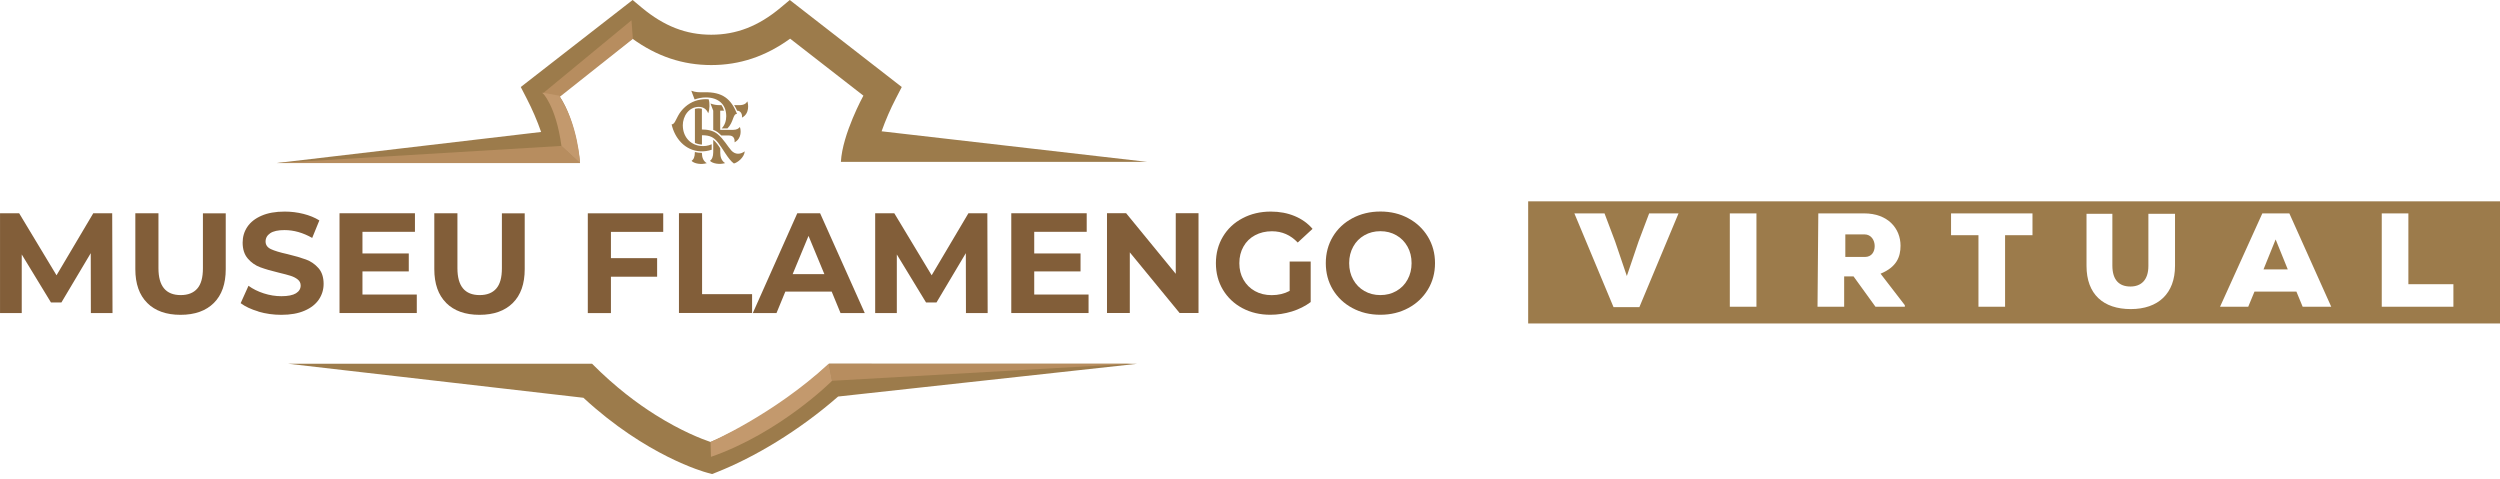 <svg width="355" height="68" viewBox="0 0 355 68" fill="none" xmlns="http://www.w3.org/2000/svg">
<g clip-path="url(#clip0_18_1218)">
<g clip-path="url(#clip1_18_1218)">
<g clip-path="url(#clip2_18_1218)">
<path d="M12.903 44.451L12.886 35.948L8.718 42.953H7.238L3.087 36.132V44.451H0.004V30.282H2.719L8.026 39.091L13.245 30.282H15.933L15.977 44.451H12.903Z" fill="#825E39"/>
<path d="M20.907 43.014C19.778 41.894 19.217 40.291 19.217 38.216V30.282H22.501V38.093C22.501 40.633 23.552 41.902 25.663 41.902C26.687 41.902 27.475 41.596 28.009 40.983C28.552 40.37 28.815 39.407 28.815 38.102V30.291H32.055V38.224C32.055 40.3 31.495 41.902 30.365 43.023C29.235 44.144 27.659 44.705 25.636 44.705C23.613 44.705 22.037 44.144 20.907 43.023V43.014Z" fill="#825E39"/>
<path d="M36.696 44.232C35.654 43.925 34.814 43.531 34.174 43.05L35.286 40.58C35.891 41.027 36.617 41.386 37.449 41.657C38.29 41.929 39.122 42.06 39.963 42.06C40.891 42.06 41.583 41.92 42.029 41.648C42.476 41.368 42.695 41 42.695 40.545C42.695 40.203 42.563 39.923 42.301 39.704C42.038 39.486 41.697 39.302 41.285 39.17C40.873 39.039 40.313 38.89 39.612 38.724C38.535 38.47 37.651 38.207 36.959 37.953C36.267 37.699 35.681 37.287 35.19 36.718C34.7 36.149 34.455 35.396 34.455 34.45C34.455 33.627 34.673 32.883 35.12 32.217C35.567 31.552 36.241 31.017 37.134 30.632C38.027 30.238 39.131 30.045 40.427 30.045C41.329 30.045 42.213 30.151 43.08 30.369C43.947 30.588 44.7 30.895 45.348 31.298L44.333 33.785C43.019 33.04 41.714 32.672 40.401 32.672C39.481 32.672 38.807 32.821 38.369 33.119C37.931 33.417 37.712 33.811 37.712 34.292C37.712 34.774 37.966 35.142 38.474 35.378C38.982 35.615 39.752 35.851 40.795 36.079C41.872 36.333 42.756 36.596 43.448 36.85C44.14 37.103 44.727 37.515 45.217 38.067C45.707 38.618 45.953 39.372 45.953 40.317C45.953 41.123 45.725 41.867 45.278 42.533C44.823 43.198 44.149 43.733 43.247 44.118C42.345 44.512 41.241 44.705 39.945 44.705C38.824 44.705 37.738 44.556 36.696 44.249V44.232Z" fill="#825E39"/>
<path d="M59.184 41.815V44.451H48.212V30.282H58.922V32.918H51.469V35.991H58.046V38.54H51.469V41.824H59.184V41.815Z" fill="#825E39"/>
<path d="M63.361 43.014C62.232 41.894 61.671 40.291 61.671 38.216V30.282H64.955V38.093C64.955 40.633 66.006 41.902 68.117 41.902C69.141 41.902 69.929 41.596 70.463 40.983C71.006 40.37 71.269 39.407 71.269 38.102V30.291H74.509V38.224C74.509 40.3 73.949 41.902 72.819 43.023C71.689 44.144 70.113 44.705 68.09 44.705C66.067 44.705 64.491 44.144 63.361 43.023V43.014Z" fill="#825E39"/>
<path d="M86.752 32.909V36.657H93.311V39.293H86.752V44.459H83.468V30.291H94.178V32.926H86.752V32.909Z" fill="#825E39"/>
<path d="M96.411 30.273H99.695V41.771H106.796V44.442H96.411V30.273Z" fill="#825E39"/>
<path d="M118.093 41.412H111.516L110.264 44.451H106.901L113.215 30.282H116.455L122.795 44.451H119.354L118.102 41.412H118.093ZM117.06 38.925L114.809 33.496L112.558 38.925H117.051H117.06Z" fill="#825E39"/>
<path d="M137.166 44.451L137.148 35.948L132.98 42.953H131.5L127.349 36.132V44.451H124.275V30.282H126.99L132.297 39.091L137.516 30.282H140.204L140.248 44.451H137.174H137.166Z" fill="#825E39"/>
<path d="M154.575 41.815V44.451H143.602V30.282H154.312V32.918H146.86V35.991H153.436V38.54H146.86V41.824H154.575V41.815Z" fill="#825E39"/>
<path d="M170.189 30.273V44.442H167.5L160.433 35.834V44.442H157.193V30.273H159.908L166.957 38.881V30.273H170.198H170.189Z" fill="#825E39"/>
<path d="M183.123 37.139H186.118V42.892C185.347 43.47 184.454 43.916 183.447 44.232C182.431 44.538 181.415 44.696 180.391 44.696C178.919 44.696 177.597 44.381 176.424 43.759C175.25 43.137 174.331 42.261 173.657 41.149C172.991 40.037 172.658 38.776 172.658 37.375C172.658 35.974 172.991 34.713 173.657 33.601C174.322 32.489 175.25 31.613 176.441 30.991C177.632 30.361 178.963 30.045 180.452 30.045C181.695 30.045 182.816 30.256 183.832 30.676C184.848 31.096 185.697 31.701 186.38 32.497L184.279 34.441C183.263 33.373 182.046 32.839 180.618 32.839C179.716 32.839 178.911 33.032 178.21 33.408C177.51 33.785 176.958 34.319 176.573 35.011C176.179 35.702 175.986 36.491 175.986 37.375C175.986 38.26 176.179 39.039 176.573 39.722C176.967 40.414 177.51 40.948 178.201 41.333C178.893 41.718 179.69 41.911 180.583 41.911C181.529 41.911 182.378 41.71 183.132 41.307V37.156L183.123 37.139Z" fill="#825E39"/>
<path d="M192.037 43.741C190.855 43.111 189.936 42.235 189.261 41.123C188.596 40.011 188.263 38.759 188.263 37.366C188.263 35.974 188.596 34.722 189.261 33.609C189.927 32.497 190.855 31.622 192.037 30.991C193.22 30.361 194.542 30.037 196.013 30.037C197.484 30.037 198.807 30.352 199.98 30.991C201.154 31.622 202.082 32.497 202.756 33.609C203.43 34.722 203.772 35.974 203.772 37.366C203.772 38.759 203.43 40.011 202.756 41.123C202.082 42.235 201.154 43.111 199.98 43.741C198.807 44.372 197.484 44.696 196.013 44.696C194.542 44.696 193.22 44.381 192.037 43.741ZM198.281 41.324C198.956 40.939 199.49 40.405 199.866 39.713C200.252 39.021 200.444 38.242 200.444 37.366C200.444 36.49 200.252 35.702 199.866 35.019C199.481 34.328 198.956 33.793 198.281 33.408C197.607 33.023 196.854 32.83 196.013 32.83C195.172 32.83 194.419 33.023 193.745 33.408C193.071 33.793 192.537 34.328 192.16 35.019C191.775 35.711 191.582 36.49 191.582 37.366C191.582 38.242 191.775 39.03 192.16 39.713C192.545 40.405 193.071 40.939 193.745 41.324C194.419 41.71 195.172 41.902 196.013 41.902C196.854 41.902 197.607 41.71 198.281 41.324Z" fill="#825E39"/>
<path d="M82.364 23.145C82.364 23.145 81.83 17.137 79.396 13.582L89.799 5.491C93.284 8.013 96.962 9.239 100.999 9.239C105.036 9.239 108.714 8.013 112.2 5.491L122.603 13.582C122.603 13.582 119.617 19.02 119.407 22.987H162.912L125.186 18.644C125.747 17.067 126.421 15.5 127.227 13.95L128.05 12.356L112.147 0L110.816 1.112C107.69 3.722 104.563 4.93 100.991 4.93C97.418 4.93 94.3 3.713 91.165 1.112L89.834 0L73.949 12.356L74.772 13.95C75.587 15.526 76.278 17.129 76.839 18.74L39.289 23.154H82.356L82.364 23.145ZM120.79 18.136L120.825 18.04C120.825 18.04 120.808 18.11 120.79 18.136Z" fill="#9C7B4B"/>
<path d="M123.768 51.649H117.76C112.462 56.658 106.201 60.546 100.894 62.762C99.651 62.341 96.726 61.212 93.083 58.917C90.552 57.332 87.373 54.977 84.072 51.649H40.891L82.846 56.483C91.787 64.741 99.966 67.009 100.439 67.131L101.122 67.315L101.779 67.053C107.094 64.951 113.417 61.203 119.013 56.308L161.484 51.658H123.768V51.649Z" fill="#9C7B4B"/>
<path d="M160.749 51.649L118.154 54.075L117.673 51.649H160.749Z" fill="#B78D5F"/>
<path d="M118.154 54.075C118.154 54.075 110.825 61.439 100.955 64.872L100.894 62.762C100.894 62.762 109.826 58.891 117.673 51.649L118.154 54.075Z" fill="#C3996D"/>
<path fill-rule="evenodd" clip-rule="evenodd" d="M98.67 21.586C98.67 22.295 98.503 22.628 98.205 22.847C98.582 23.241 99.554 23.407 100.36 23.171C99.843 22.847 99.677 22.339 99.668 21.709C99.335 21.709 98.994 21.674 98.67 21.586ZM102.277 21.717V21.069C102.006 20.649 101.673 20.167 101.279 19.852V21.604C101.279 22.234 101.113 22.628 100.815 22.838C101.192 23.232 102.164 23.399 102.969 23.162C102.444 22.838 102.277 22.252 102.277 21.709V21.717ZM105.36 16.7C106.472 16.139 106.262 14.747 106.122 14.397C105.938 14.721 105.605 14.931 104.975 14.931H104.248C104.405 15.167 104.546 15.439 104.677 15.719C105.255 15.719 105.43 16.341 105.351 16.7H105.36ZM103.512 19.239C104.125 19.239 104.362 19.651 104.309 20.211C105.386 19.642 105.202 18.39 105.062 18.031C104.887 18.25 104.642 18.442 104.055 18.442H102.269V15.719H102.812C102.733 15.421 102.61 15.158 102.453 14.931H102.216C101.761 14.931 101.332 14.869 100.885 14.694L101.279 15.719V18.442C101.752 18.6 102.076 18.88 102.426 19.239H103.512ZM102.488 18.232H103.302C104.204 17.313 104.046 16.166 104.659 16.166C103.81 14.055 102.628 13.039 99.992 13.101C99.195 13.109 98.818 13.118 98.162 12.882L98.635 14.125C99.09 13.959 99.659 13.836 100.237 13.836C101.953 13.836 103.127 14.773 103.127 16.498C103.127 17.137 102.925 17.777 102.488 18.223V18.232ZM96.962 17.821C96.962 19.318 97.916 20.526 99.423 20.719C99.966 20.789 100.57 20.719 101.06 20.483V21.262C100.517 21.437 99.992 21.516 99.458 21.49C97.295 21.376 95.832 19.686 95.368 17.663C95.771 17.663 95.929 17.085 96.288 16.437C96.804 15.482 97.689 14.694 98.713 14.335C99.151 14.186 99.685 14.081 100.228 14.081C100.36 14.081 100.491 14.081 100.622 14.099C100.806 14.554 100.78 15.605 100.561 16.087C100.325 15.439 99.79 15.176 99.23 15.176C97.838 15.176 96.953 16.463 96.953 17.838L96.962 17.821ZM99.668 15.439V18.39C100.377 18.39 101.244 18.504 101.883 19.029C102.812 19.8 103.32 20.789 103.845 21.367C104.414 21.989 105.132 21.936 105.754 21.49C105.675 22.409 104.668 23.119 104.213 23.215C103.433 22.672 102.619 21.087 101.988 20.281C101.393 19.511 100.859 19.204 99.677 19.204V20.526C99.335 20.518 98.994 20.43 98.678 20.299V15.465C99.011 15.369 99.335 15.351 99.677 15.447L99.668 15.439Z" fill="#9C7B4B"/>
<path d="M89.668 2.881L77.022 13.311L79.159 14.011L89.869 5.517" fill="#B78D5F"/>
<path fill-rule="evenodd" clip-rule="evenodd" d="M39.289 23.145L79.728 20.719L82.364 23.145H39.289Z" fill="#B78D5F"/>
<path d="M79.387 13.582L77.005 13.153C77.005 13.153 78.923 14.896 79.728 20.728L82.364 23.154C82.364 23.154 82.128 17.68 79.396 13.591L79.387 13.582Z" fill="#C3996D"/>
</g>
</g>
</g>
<path d="M266.207 34.941C266.207 34.113 265.706 33.284 264.76 33.284H262.036V36.488H264.817C265.761 36.488 266.207 35.77 266.207 34.941Z" fill="#9C7B4B"/>
<path d="M323.141 34.002L321.417 38.256H324.864L323.141 34.002Z" fill="#9C7B4B"/>
<path d="M217 45.933H355V28.589H217V45.933ZM338.209 30.301H341.99V40.355H348.383V43.558H338.209V30.301ZM321.251 30.301H325.087L331.036 43.558H326.978L326.088 41.404H320.138L319.249 43.558H315.246L321.251 30.301ZM296.174 30.357H299.956V37.703C299.956 39.802 300.957 40.686 302.514 40.686C304.014 40.686 305.071 39.802 305.071 37.758V30.357H308.852V37.758C308.852 41.68 306.462 43.89 302.569 43.89C298.677 43.89 296.286 41.791 296.286 37.758V30.357H296.174ZM277.048 30.301H288.613V33.395H284.721V43.558H280.941V33.395H277.048V30.301ZM258.2 30.301H264.705C268.096 30.301 269.876 32.456 269.876 34.886C269.876 36.488 269.32 37.924 267.04 38.863L270.487 43.337V43.558H266.318L263.204 39.25H261.87V43.558H258.088L258.2 30.301ZM245.634 30.301H249.415V43.558H245.634V30.301ZM227.842 30.301L229.343 34.278L231.011 39.194L232.679 34.278L234.18 30.301H238.351L232.79 43.614H229.121L223.561 30.301H227.842Z" fill="#9C7B4B"/>
<defs>
<clipPath id="clip0_18_1218">
<rect width="203.776" height="67.306" fill="white"/>
</clipPath>
<clipPath id="clip1_18_1218">
<rect width="203.776" height="67.306" fill="white"/>
</clipPath>
<clipPath id="clip2_18_1218">
<rect width="203.767" height="67.306" fill="white" transform="translate(0.004)"/>
</clipPath>
</defs>
</svg>
